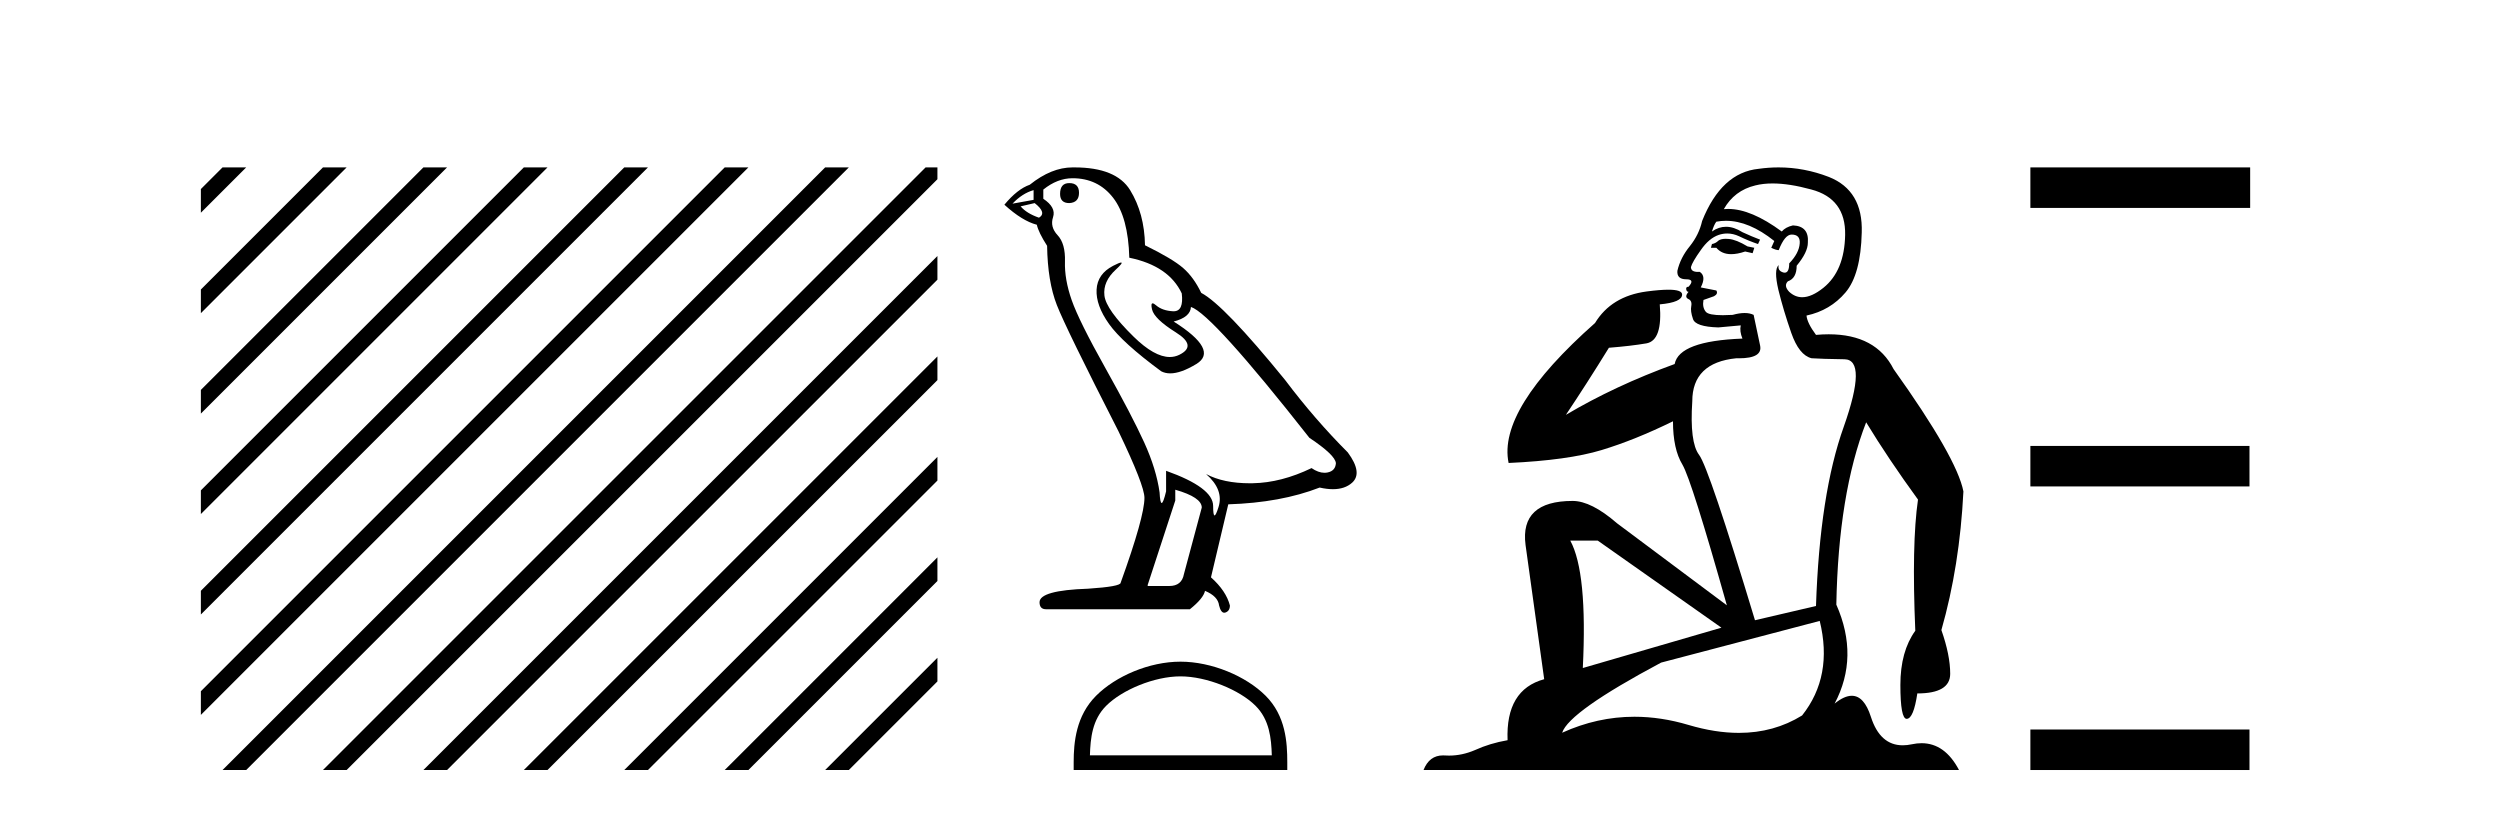 <?xml version='1.0' encoding='UTF-8' standalone='yes'?><svg xmlns='http://www.w3.org/2000/svg' xmlns:xlink='http://www.w3.org/1999/xlink' width='126.0' height='41.0' ><path d='M 11.215 8.437 L 10.124 9.528 L 10.124 10.721 L 12.11 8.735 L 12.408 8.437 ZM 16.277 8.437 L 10.124 14.59 L 10.124 14.59 L 10.124 15.783 L 17.172 8.735 L 17.47 8.437 ZM 21.339 8.437 L 10.124 19.652 L 10.124 19.652 L 10.124 20.845 L 10.124 20.845 L 22.234 8.735 L 22.532 8.437 ZM 26.401 8.437 L 10.124 24.714 L 10.124 24.714 L 10.124 25.907 L 10.124 25.907 L 27.296 8.735 L 27.594 8.437 ZM 31.463 8.437 L 10.124 29.776 L 10.124 29.776 L 10.124 30.969 L 10.124 30.969 L 32.358 8.735 L 32.656 8.437 ZM 36.525 8.437 L 10.124 34.838 L 10.124 34.838 L 10.124 36.031 L 10.124 36.031 L 37.42 8.735 L 37.719 8.437 ZM 41.587 8.437 L 11.513 38.511 L 11.513 38.511 L 11.215 38.809 L 12.408 38.809 L 42.482 8.735 L 42.781 8.437 ZM 46.65 8.437 L 16.575 38.511 L 16.575 38.511 L 16.277 38.809 L 17.47 38.809 L 47.246 9.033 L 47.246 8.437 ZM 47.246 12.902 L 21.637 38.511 L 21.637 38.511 L 21.339 38.809 L 22.532 38.809 L 47.246 14.095 L 47.246 12.902 ZM 47.246 17.964 L 26.7 38.511 L 26.7 38.511 L 26.401 38.809 L 27.594 38.809 L 47.246 19.158 L 47.246 17.964 ZM 47.246 23.026 L 31.762 38.511 L 31.463 38.809 L 32.656 38.809 L 47.246 24.22 L 47.246 23.026 ZM 47.246 28.089 L 36.824 38.511 L 36.525 38.809 L 37.719 38.809 L 47.246 29.282 L 47.246 29.282 L 47.246 28.089 ZM 47.246 33.151 L 41.886 38.511 L 41.587 38.809 L 42.781 38.809 L 47.246 34.344 L 47.246 33.151 Z' style='fill:#000000;stroke:none' /><path d='M 53.892 9.228 Q 53.428 9.228 53.428 9.773 Q 53.428 10.236 53.892 10.236 Q 54.382 10.209 54.382 9.718 Q 54.382 9.228 53.892 9.228 ZM 52.093 9.582 L 52.093 10.073 L 51.03 10.264 Q 51.52 9.746 52.093 9.582 ZM 52.147 10.236 Q 52.774 10.727 52.365 10.972 Q 51.738 10.754 51.439 10.4 L 52.147 10.236 ZM 54.055 8.983 Q 55.336 8.983 56.099 9.964 Q 56.863 10.945 56.917 12.989 Q 58.907 13.398 59.561 14.788 Q 59.667 15.688 59.155 15.688 Q 59.14 15.688 59.125 15.688 Q 58.58 15.66 58.266 15.388 Q 58.152 15.289 58.094 15.289 Q 57.992 15.289 58.062 15.592 Q 58.171 16.069 59.261 16.751 Q 60.351 17.432 59.438 17.882 Q 59.212 17.993 58.956 17.993 Q 58.18 17.993 57.135 16.969 Q 55.745 15.606 55.663 14.897 Q 55.582 14.189 56.236 13.589 Q 56.625 13.232 56.503 13.232 Q 56.42 13.232 56.099 13.398 Q 55.309 13.807 55.268 14.597 Q 55.227 15.388 55.895 16.328 Q 56.563 17.268 58.525 18.713 Q 58.726 18.818 58.979 18.818 Q 59.518 18.818 60.297 18.345 Q 61.442 17.65 59.152 16.205 Q 59.997 15.987 60.024 15.47 Q 61.087 15.824 65.993 22.066 Q 67.302 22.938 67.329 23.347 Q 67.302 23.728 66.92 23.81 Q 66.838 23.828 66.754 23.828 Q 66.445 23.828 66.102 23.592 Q 64.576 24.328 63.145 24.355 Q 63.07 24.357 62.996 24.357 Q 61.665 24.357 60.787 23.892 L 60.787 23.892 Q 61.687 24.682 61.414 25.554 Q 61.282 25.977 61.214 25.977 Q 61.142 25.977 61.142 25.5 Q 61.142 24.573 58.771 23.728 L 58.771 24.764 Q 58.631 25.35 58.548 25.35 Q 58.47 25.35 58.443 24.818 Q 58.28 23.646 57.667 22.297 Q 57.053 20.948 55.718 18.563 Q 54.382 16.178 54.014 15.129 Q 53.646 14.079 53.674 13.18 Q 53.701 12.281 53.306 11.858 Q 52.91 11.436 53.074 10.945 Q 53.237 10.454 52.583 10.018 L 52.583 9.555 Q 53.292 8.983 54.055 8.983 ZM 59.234 24.682 Q 60.569 25.064 60.569 25.582 L 59.67 28.934 Q 59.561 29.534 58.934 29.534 L 57.844 29.534 L 57.844 29.479 L 59.234 25.227 L 59.234 24.682 ZM 54.154 8.437 Q 54.105 8.437 54.055 8.437 Q 52.992 8.437 51.902 9.31 Q 51.275 9.528 50.621 10.318 Q 51.52 11.136 52.256 11.327 Q 52.338 11.708 52.774 12.39 Q 52.801 14.189 53.265 15.374 Q 53.728 16.56 56.372 21.739 Q 57.68 24.464 57.68 25.091 Q 57.68 26.045 56.481 29.37 Q 56.481 29.561 54.846 29.67 Q 52.393 29.752 52.393 30.352 Q 52.393 30.706 52.72 30.706 L 59.97 30.706 Q 60.651 30.161 60.733 29.779 Q 61.387 30.052 61.442 30.515 Q 61.533 30.882 61.703 30.882 Q 61.734 30.882 61.769 30.869 Q 61.987 30.788 61.987 30.515 Q 61.796 29.779 61.033 29.098 L 61.905 25.418 Q 64.549 25.336 66.511 24.573 Q 66.875 24.655 67.178 24.655 Q 67.783 24.655 68.147 24.328 Q 68.692 23.837 67.929 22.802 Q 66.266 21.139 64.767 19.149 Q 61.687 15.361 60.542 14.761 Q 60.161 13.97 59.629 13.507 Q 59.098 13.044 57.708 12.362 Q 57.68 10.754 56.958 9.582 Q 56.252 8.437 54.154 8.437 Z' style='fill:#000000;stroke:none' /><path d='M 59.496 34.089 C 60.82 34.089 62.478 34.77 63.28 35.572 C 63.982 36.273 64.073 37.204 64.099 38.068 L 54.932 38.068 C 54.958 37.204 55.05 36.273 55.751 35.572 C 56.553 34.77 58.172 34.089 59.496 34.089 ZM 59.496 33.348 C 57.925 33.348 56.235 34.074 55.244 35.065 C 54.228 36.081 54.113 37.418 54.113 38.419 L 54.113 38.809 L 64.879 38.809 L 64.879 38.419 C 64.879 37.418 64.803 36.081 63.787 35.065 C 62.796 34.074 61.067 33.348 59.496 33.348 Z' style='fill:#000000;stroke:none' /><path d='M 86.98 12.036 Q 86.726 12.036 86.607 12.129 Q 86.47 12.266 86.282 12.3 L 86.231 12.488 L 86.504 12.488 Q 86.774 12.81 87.252 12.81 Q 87.561 12.81 87.956 12.676 L 88.332 12.761 L 88.417 12.488 L 88.076 12.419 Q 87.512 12.078 87.136 12.044 Q 87.053 12.036 86.98 12.036 ZM 89.339 9.246 Q 90.178 9.246 91.287 9.55 Q 93.029 10.011 92.995 11.839 Q 92.961 13.649 91.902 14.503 Q 91.308 14.98 90.831 14.98 Q 90.47 14.98 90.176 14.708 Q 89.886 14.401 90.108 14.179 Q 90.552 14.025 90.552 13.393 Q 91.116 12.71 91.116 12.232 Q 91.184 11.395 90.364 11.36 Q 89.989 11.446 89.801 11.668 Q 88.258 10.53 87.099 10.53 Q 86.987 10.53 86.88 10.541 L 86.88 10.541 Q 87.409 9.601 88.468 9.345 Q 88.86 9.246 89.339 9.246 ZM 86.986 11.128 Q 88.153 11.128 89.425 12.146 L 89.271 12.488 Q 89.51 12.607 89.647 12.607 Q 89.954 11.822 90.296 11.822 Q 90.74 11.822 90.706 12.266 Q 90.672 12.761 90.176 13.274 Q 90.176 13.743 89.949 13.743 Q 89.919 13.743 89.886 13.735 Q 89.579 13.649 89.647 13.359 L 89.647 13.359 Q 89.391 13.581 89.63 14.606 Q 89.886 15.648 90.279 16.775 Q 90.672 17.902 91.304 18.056 Q 91.799 18.09 92.961 18.107 Q 94.122 18.124 92.926 21.506 Q 91.714 24.888 91.526 30.542 L 88.451 31.26 Q 86.128 23.573 85.633 22.924 Q 85.155 22.292 85.291 20.225 Q 85.291 18.278 87.512 18.056 Q 87.576 18.058 87.637 18.058 Q 88.854 18.058 88.708 17.407 Q 88.571 16.741 88.383 15.87 Q 88.195 15.776 87.93 15.776 Q 87.666 15.776 87.324 15.87 Q 87.051 15.886 86.831 15.886 Q 86.118 15.886 85.975 15.716 Q 85.787 15.494 85.855 15.118 L 86.385 14.93 Q 86.607 14.811 86.504 14.64 L 85.718 14.486 Q 86.009 13.923 85.667 13.701 Q 85.618 13.704 85.574 13.704 Q 85.223 13.704 85.223 13.461 Q 85.291 13.205 85.718 12.607 Q 86.128 12.01 86.624 11.839 Q 86.837 11.768 87.051 11.768 Q 87.35 11.768 87.649 11.907 Q 88.144 12.146 88.605 12.3 L 88.708 12.078 Q 88.298 11.924 87.819 11.702 Q 87.387 11.429 86.991 11.429 Q 86.621 11.429 86.282 11.668 Q 86.385 11.326 86.504 11.173 Q 86.743 11.128 86.986 11.128 ZM 80.526 27.246 L 86.76 31.635 L 79.774 33.668 Q 80.013 28.851 79.142 27.246 ZM 91.714 31.294 Q 92.397 34.078 90.826 36.059 Q 89.408 36.937 87.642 36.937 Q 86.452 36.937 85.103 36.538 Q 83.714 36.124 82.374 36.124 Q 80.504 36.124 78.732 36.93 Q 79.074 35.871 83.72 33.395 L 91.714 31.294 ZM 89.638 8.437 Q 89.142 8.437 88.639 8.508 Q 86.76 8.696 85.787 11.138 Q 85.633 11.822 85.172 12.402 Q 84.694 12.983 84.54 13.649 Q 84.506 14.076 84.984 14.076 Q 85.445 14.076 85.103 14.452 Q 84.967 14.452 84.984 14.572 Q 85.001 14.708 85.103 14.708 Q 84.881 14.965 85.086 15.067 Q 85.291 15.152 85.24 15.426 Q 85.189 15.682 85.326 16.075 Q 85.445 16.468 86.607 16.502 L 87.734 16.399 L 87.734 16.399 Q 87.666 16.69 87.819 17.065 Q 84.625 17.185 84.403 18.347 Q 81.397 19.44 78.92 20.909 Q 79.962 19.354 81.089 17.527 Q 82.183 17.441 82.985 17.305 Q 83.805 17.151 83.652 15.34 Q 84.779 15.238 84.779 14.845 Q 84.779 14.601 84.086 14.601 Q 83.664 14.601 82.985 14.691 Q 81.209 14.93 80.389 16.28 Q 75.47 20.635 76.034 23.334 Q 79.023 23.197 80.714 22.685 Q 82.405 22.173 84.318 21.233 Q 84.318 22.634 84.796 23.42 Q 85.257 24.205 87.034 30.508 L 81.499 26.374 Q 80.201 25.247 79.262 25.247 Q 76.597 25.247 76.888 27.468 L 77.827 34.232 Q 75.88 34.761 75.982 37.306 Q 75.094 37.46 74.343 37.802 Q 73.693 38.082 73.032 38.082 Q 72.927 38.082 72.822 38.075 Q 72.775 38.072 72.73 38.072 Q 72.035 38.072 71.746 38.809 L 98.734 38.809 Q 98.022 37.457 96.848 37.457 Q 96.613 37.457 96.36 37.511 Q 96.117 37.563 95.899 37.563 Q 94.752 37.563 94.293 36.128 Q 93.953 35.067 93.331 35.067 Q 92.951 35.067 92.465 35.461 Q 93.712 33.104 92.551 30.474 Q 92.653 24.888 94.054 21.284 Q 95.164 23.112 96.667 25.179 Q 96.343 27.399 96.531 31.789 Q 95.779 32.831 95.779 34.522 Q 95.779 36.23 96.097 36.23 Q 96.1 36.23 96.103 36.23 Q 96.445 36.213 96.633 34.949 Q 98.29 34.949 98.29 33.958 Q 98.29 33.019 97.846 31.755 Q 98.768 28.527 98.956 24.769 Q 98.631 23.078 95.437 18.603 Q 94.545 16.848 92.166 16.848 Q 91.858 16.848 91.526 16.878 Q 91.082 16.28 91.048 15.904 Q 92.243 15.648 93.012 14.742 Q 93.781 13.837 93.832 11.719 Q 93.9 9.601 92.175 8.918 Q 90.929 8.437 89.638 8.437 Z' style='fill:#000000;stroke:none' /><path d='M 102.331 8.437 L 102.331 10.479 L 113.408 10.479 L 113.408 8.437 ZM 102.331 22.475 L 102.331 24.516 L 113.374 24.516 L 113.374 22.475 ZM 102.331 36.767 L 102.331 38.809 L 113.374 38.809 L 113.374 36.767 Z' style='fill:#000000;stroke:none' /></svg>